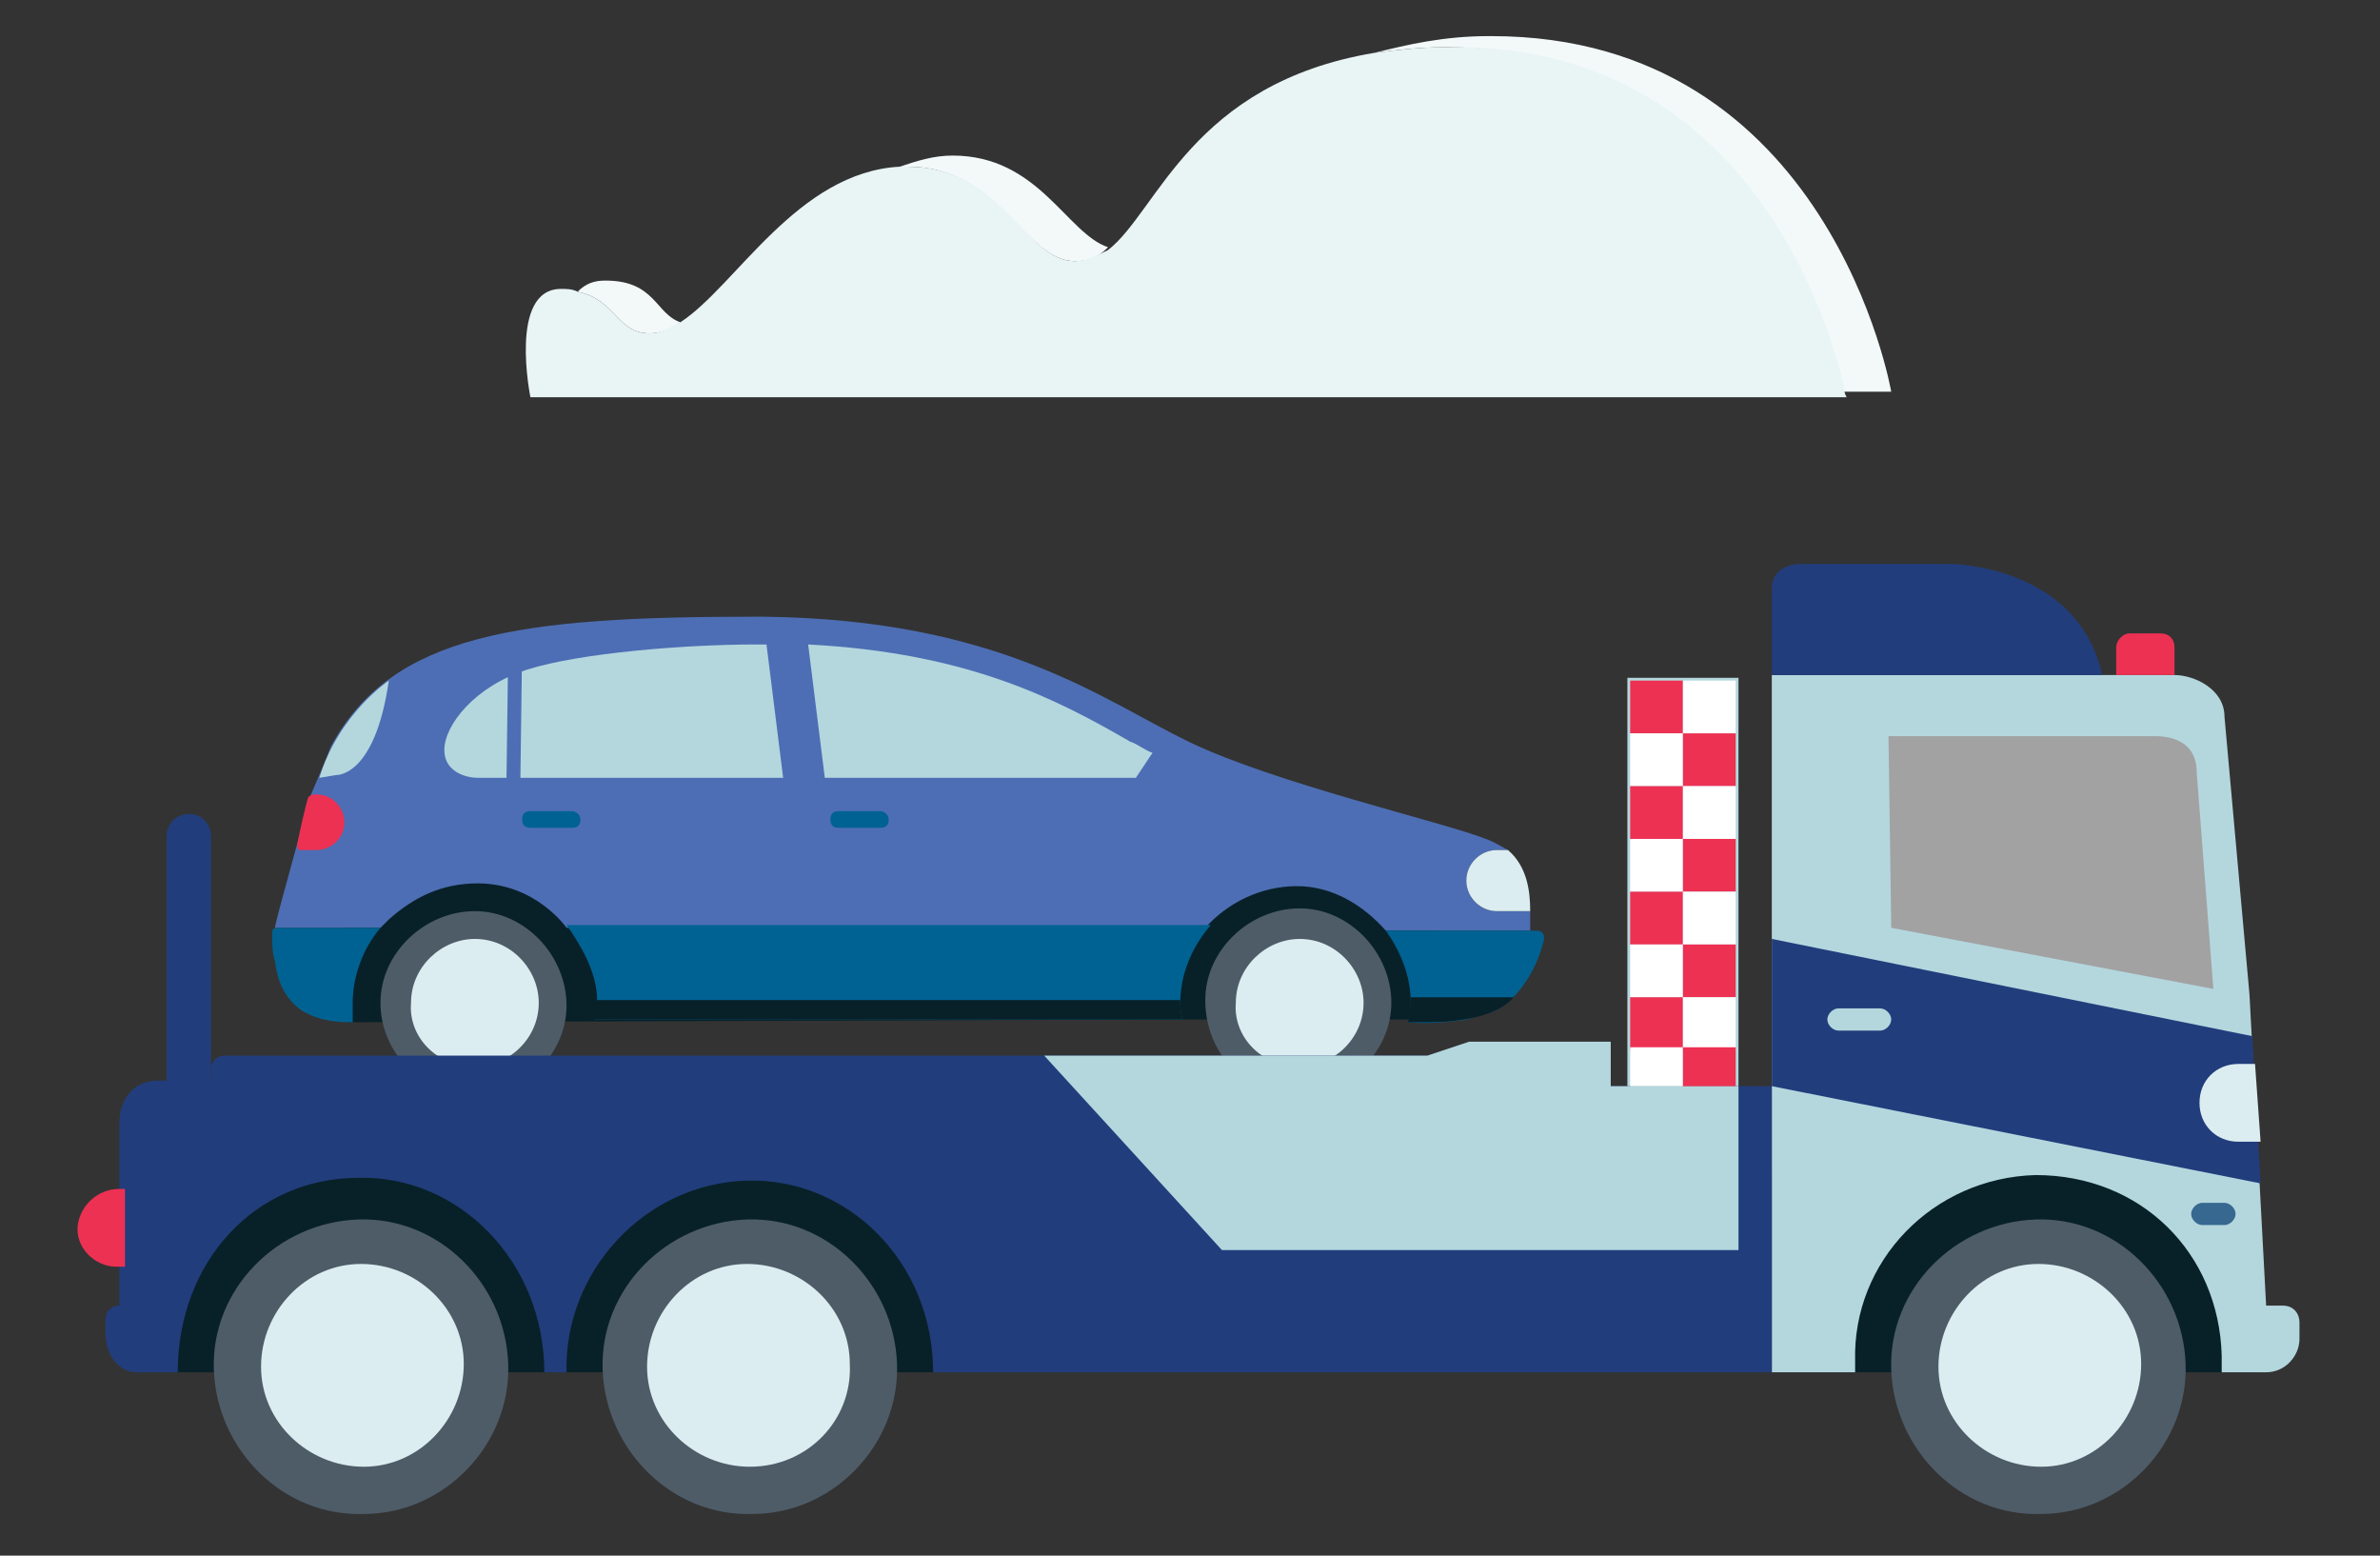 <?xml version="1.0" encoding="utf-8"?>
<!-- Generator: Adobe Illustrator 28.2.0, SVG Export Plug-In . SVG Version: 6.00 Build 0)  -->
<svg version="1.1" id="Layer_1" xmlns="http://www.w3.org/2000/svg" xmlns:xlink="http://www.w3.org/1999/xlink" x="0px" y="0px"
	 viewBox="0 0 85.7 56" style="enable-background:new 0 0 85.7 56;" xml:space="preserve">
<rect x="0" y="0" width="85.7" height="56" fill="#333333" stroke="none"/>
<style type="text/css">
	.st0{fill:#082129;}
	.st1{fill:#B4D7DE;}
	.st2{fill:#4D6EB4;}
	.st3{fill:#006292;}
	.st4{fill:#4E5C68;}
	.st5{fill:#DBEDF0;}
	.st6{fill:#ED3153;}
	.st7{fill:#F3F9F9;}
	.st8{fill:#E9F4F5;}
	.st9{fill:#223D7C;}
	.st10{fill:#426D79;}
	.st11{fill:#A2A2A3;}
	.st12{fill:#376890;}
	.st13{fill:none;}
	.st14{fill:#FFFFFF;}
</style>
<g>
	<g>
		<rect x="4.8" y="42.1" class="st0" width="76.2" height="7.3"/>
		<path class="st1" d="M63.8,24.3h14.5c0.7,0,1.8,0.5,1.8,1.5l0.9,10L81.6,47h0.6c0.4,0,0.6,0.3,0.6,0.6v0.6c0,0.6-0.5,1.2-1.2,1.2
			H80c0-0.2,0-0.4,0-0.6c-0.1-3.7-2.9-6.5-6.7-6.5c-3.7,0.1-6.6,3.1-6.5,6.7c0,0.1,0,0.2,0,0.4h-3"/>
		<g>
			<polyline class="st0" points="41.8,36.7 51.8,36.7 51.8,31.3 12.5,31.3 12.5,36.8 			"/>
			<path class="st2" d="M17.2,31.8c-1.3,0-2.3,0.5-3.2,1.3c-0.1,0.1-0.1,0.1-0.3,0.3H9.9c0-0.2,1.3-4.8,1.3-4.8s0.6-1.4,0.7-1.7
				c2.2-4.1,6.8-4.7,15.3-4.7l0,0c0.1,0,0.1,0,0.2,0h0.1c8.5,0.1,12.2,3,15.3,4.5c3.1,1.5,9.2,2.9,10.7,3.5c0.3,0.1,0.6,0.3,0.8,0.4
				h-0.4c-0.6,0-1.1,0.5-1.1,1.1c0,0.6,0.5,1.1,1.1,1.1h1.2c0,0.1,0,0.2,0,0.3s0,0.3,0,0.4h-5.2c-0.8-0.9-1.9-1.6-3.2-1.6
				s-2.5,0.6-3.3,1.5h-23C20.4,33.4,19.3,31.8,17.2,31.8z"/>
			<path class="st3" d="M20.9,29.5c0,0.2-0.1,0.3-0.3,0.3h-1.5c-0.2,0-0.3-0.1-0.3-0.3c0-0.2,0.1-0.3,0.3-0.3h1.5
				C20.7,29.2,20.9,29.3,20.9,29.5"/>
			<path class="st3" d="M42.5,36.1c0,0.2,0,0.4,0.1,0.6H27.1h-5.7c0.1-0.3,0.1-0.5,0.1-0.7c0-1-0.6-2-1.1-2.7h23.2
				C42.9,34.1,42.5,35.1,42.5,36.1"/>
			<path class="st3" d="M52.8,36.7c-1.2,0.2-2.1,0.1-2.1,0.1c0.1-0.3,0.1-0.4,0.1-0.7c0-1-0.4-1.9-0.9-2.6c0,0,5.1,0,5.4,0
				s0.3,0.2,0.3,0.3c-0.2,0.9-0.8,2.1-1.8,2.6"/>
			<path class="st4" d="M43.4,36c0-1.8,1.6-3.3,3.4-3.3c1.8,0,3.3,1.6,3.3,3.4c0,1.8-1.6,3.3-3.4,3.3C44.8,39.4,43.4,37.9,43.4,36"
				/>
			<path class="st5" d="M44.5,36.1c0-1.3,1.1-2.3,2.3-2.3c1.3,0,2.3,1.1,2.3,2.3c0,1.3-1.1,2.3-2.3,2.3
				C45.4,38.4,44.4,37.3,44.5,36.1"/>
			<path class="st4" d="M13.7,36.1c0-1.8,1.6-3.3,3.4-3.3s3.3,1.6,3.3,3.4c0,1.8-1.6,3.3-3.4,3.3C15.2,39.4,13.7,37.9,13.7,36.1"/>
			<path class="st5" d="M14.8,36.1c0-1.3,1.1-2.3,2.3-2.3c1.3,0,2.3,1.1,2.3,2.3c0,1.3-1.1,2.3-2.3,2.3
				C15.7,38.4,14.7,37.3,14.8,36.1"/>
			<path class="st5" d="M52.8,31.7c0-0.6,0.5-1.1,1.1-1.1h0.4c0.7,0.6,0.8,1.5,0.8,2.2h-1.2C53.3,32.8,52.8,32.3,52.8,31.7"/>
			<path class="st1" d="M19,24.1c1.9-0.6,5.7-0.9,8.2-0.9h0.4l0.6,4.8h-5.1h-5.9c-0.4,0-1.2-0.2-1.2-1C16,26.1,17.1,24.7,19,24.1"/>
			<path class="st1" d="M29.1,23.2c5.8,0.3,9,2,11.6,3.5c0.3,0.1,0.5,0.3,0.8,0.4L40.9,28H29.7L29.1,23.2"/>
			<polygon class="st2" points="18.3,23.4 18.8,23.4 18.7,30.9 18.2,30.9 			"/>
			<path class="st0" d="M21.4,36h21.1c0,0.2,0,0.5,0.1,0.7H21.3C21.3,36.8,21.4,36.5,21.4,36z"/>
			<path class="st3" d="M32,29.5c0,0.2-0.1,0.3-0.3,0.3h-1.5c-0.2,0-0.3-0.1-0.3-0.3c0-0.2,0.1-0.3,0.3-0.3h1.5
				C31.8,29.2,32,29.3,32,29.5"/>
			<path class="st3" d="M13.7,33.4c-0.6,0.7-1,1.7-1,2.7c0,0.2,0,0.3,0,0.5c0,0.1,0,0.1,0,0.2l0,0c-0.4,0-1.1,0-1.8-0.4
				c-0.6-0.4-0.9-1-1-1.8c-0.1-0.3-0.1-0.7-0.1-1c0-0.1,0-0.2,0.2-0.2C10.2,33.4,13.7,33.4,13.7,33.4"/>
			<g>
				<path class="st6" d="M11.4,30.6c0.5,0,1-0.4,1-1c0-0.5-0.4-1-1-1h-0.1c0,0-0.1,0-0.2,0.1c-0.1,0.3-0.3,1.2-0.4,1.7
					c0,0.2,0.1,0.2,0.1,0.2S11.4,30.6,11.4,30.6z"/>
			</g>
		</g>
		<g>
			<path class="st7" d="M23.4,12C23.3,12,23.3,12,23.4,12c-1.2,0-1.2-1.2-2.6-1.5c0.3-0.3,0.6-0.4,1-0.4c1.8,0,1.8,1.2,2.7,1.5l0,0
				l0,0l0,0C24.1,11.9,23.7,12,23.4,12L23.4,12"/>
			<path class="st7" d="M68.1,14.1h-1.7l0,0l0,0l0,0C65.9,12,63,1.7,52.1,1.7l0,0H52c-0.9,0-1.7,0.1-2.5,0.2
				c1.2-0.3,2.5-0.6,4.1-0.6h0.1C65.9,1.3,68.1,14.1,68.1,14.1"/>
			<path class="st7" d="M38.7,9.4c-1.8,0-2.7-3.4-6-3.4c-0.1,0-0.2,0-0.3,0c0.6-0.2,1.2-0.4,1.9-0.4c3.1,0,4.1,2.8,5.6,3.3
				C39.5,9.3,39.2,9.4,38.7,9.4"/>
			<path class="st8" d="M66.5,14.3H19.1c0,0-0.8-3.9,1.1-3.9c0.2,0,0.4,0,0.6,0.1c1.4,0.3,1.4,1.5,2.6,1.5l0,0l0,0
				c0.4,0,0.7-0.2,1.1-0.4l0,0l0,0l0,0c2-1.3,4.2-5.4,7.9-5.6c0.1,0,0.2,0,0.3,0c3.4,0,4.2,3.4,6,3.4c0.4,0,0.8-0.2,1.2-0.4
				c1.8-1.4,3-6,9.6-7.1c0.8-0.1,1.6-0.2,2.5-0.2h0.1l0,0C63,1.5,65.9,11.8,66.4,13.9l0,0l0,0l0,0C66.4,14.2,66.5,14.3,66.5,14.3"/>
		</g>
		<path class="st6" d="M76.2,23.3c0,0.3,0,1,0,1h2.1c0,0,0-0.7,0-1s-0.2-0.5-0.5-0.5h-1.1C76.4,22.8,76.2,23.1,76.2,23.3"/>
		<g>
			<path class="st4" d="M32.3,49.1c-0.1-2.9-2.5-5.3-5.4-5.2s-5.3,2.5-5.2,5.4c0.1,2.9,2.5,5.3,5.4,5.2C30,54.5,32.4,52,32.3,49.1"
				/>
			<path class="st5" d="M30.6,49.1c0-2-1.7-3.6-3.7-3.6s-3.6,1.7-3.6,3.7s1.7,3.6,3.7,3.6C29.1,52.8,30.7,51.1,30.6,49.1"/>
		</g>
		<g>
			<path class="st4" d="M78.7,49.1c-0.1-2.9-2.5-5.3-5.4-5.2s-5.3,2.5-5.2,5.4c0.1,2.9,2.5,5.3,5.4,5.2C76.4,54.5,78.8,52,78.7,49.1
				"/>
			<path class="st5" d="M77.1,49.1c0-2-1.7-3.6-3.7-3.6s-3.6,1.7-3.6,3.7s1.7,3.6,3.7,3.6S77.1,51.1,77.1,49.1"/>
		</g>
		<g>
			<path class="st4" d="M18.3,49.1c-0.1-2.9-2.5-5.3-5.4-5.2s-5.3,2.5-5.2,5.4c0.1,2.9,2.5,5.3,5.4,5.2C16,54.5,18.4,52,18.3,49.1"
				/>
			<path class="st5" d="M16.7,49.1c0-2-1.7-3.6-3.7-3.6s-3.6,1.7-3.6,3.7s1.7,3.6,3.7,3.6S16.7,51.1,16.7,49.1"/>
		</g>
		<path class="st9" d="M33.6,49.4c0-4-3.1-7-6.7-6.9c-3.7,0.1-6.6,3.3-6.5,6.9h-0.8c0-4-3.1-7.1-6.7-7c-3.7,0-6.5,3-6.5,7H4.9
			c-0.6,0-1.1-0.6-1.1-1.4v-0.5C3.8,47.2,4,47,4.3,47v-6.6c0-0.7,0.4-1.5,1.4-1.5H21l32.9,0.2h9.9v10.3"/>
		<path class="st6" d="M2.8,44.1c0.1-0.7,0.7-1.3,1.5-1.3h0.2v2.8H4.2C3.4,45.6,2.7,44.9,2.8,44.1"/>
		<path class="st9" d="M57.8,39.1V38h-49H8.1c-0.3,0-0.5,0.2-0.5,0.5v0.6"/>
		<polyline class="st10" points="59.9,39.1 59.9,39.1 59.9,36 59.9,36 59.9,36 59.9,35.9 59.9,39.1 		"/>
		<path class="st11" d="M68,26.4l0.1,7l11.6,2.2l-0.6-7.8c0-1.1-0.9-1.3-1.5-1.3H68V26.4z"/>
		<path class="st12" d="M80.1,44.1h-0.8c-0.2,0-0.4-0.2-0.4-0.4s0.2-0.4,0.4-0.4h0.8c0.2,0,0.4,0.2,0.4,0.4S80.3,44.1,80.1,44.1"/>
		<rect x="58.6" y="24.4" class="st1" width="4" height="14.7"/>
		<polygon class="st1" points="37.6,38 44,45 62.6,45 62.6,39.1 58,39.1 58,37.5 52.9,37.5 51.4,38 		"/>
		<polygon class="st9" points="63.8,33.8 81.1,37.3 81.4,42.6 63.8,39.1 		"/>
		<path class="st9" d="M63.8,24.3h11.9c-0.9-4-5.5-4-5.5-4h-5.4c0,0-1,0-1,0.9C63.8,21.2,63.8,24.3,63.8,24.3z"/>
		<path class="st9" d="M7.6,30.1c0-0.4-0.3-0.8-0.8-0.8c-0.4,0-0.8,0.3-0.8,0.8v9h1.6L7.6,30.1L7.6,30.1z"/>
		<path class="st1" d="M67.7,37.1h-1.5c-0.2,0-0.4-0.2-0.4-0.4s0.2-0.4,0.4-0.4h1.5c0.2,0,0.4,0.2,0.4,0.4S67.9,37.1,67.7,37.1"/>
		<line class="st13" x1="80.6" y1="41.1" x2="80.6" y2="41.1"/>
		<path class="st5" d="M80.6,41.1c-0.8,0-1.4-0.6-1.4-1.4c0-0.8,0.6-1.4,1.4-1.4h0.6l0.2,2.8C81.4,41.1,80.6,41.1,80.6,41.1z"/>
	</g>
	<g>
		<rect x="58.7" y="24.5" class="st6" width="1.9" height="1.9"/>
		<rect x="60.6" y="24.5" class="st14" width="1.9" height="1.9"/>
		<rect x="58.7" y="26.4" class="st14" width="1.9" height="1.9"/>
		<rect x="60.6" y="26.4" class="st6" width="1.9" height="1.9"/>
		<rect x="58.7" y="28.3" class="st6" width="1.9" height="1.9"/>
		<rect x="60.6" y="28.3" class="st14" width="1.9" height="1.9"/>
		<rect x="58.7" y="30.2" class="st14" width="1.9" height="1.9"/>
		<rect x="60.6" y="30.2" class="st6" width="1.9" height="1.9"/>
		<rect x="58.7" y="32.1" class="st6" width="1.9" height="1.9"/>
		<rect x="60.6" y="32.1" class="st14" width="1.9" height="1.9"/>
		<rect x="58.7" y="34" class="st14" width="1.9" height="1.9"/>
		<rect x="60.6" y="34" class="st6" width="1.9" height="1.9"/>
		<rect x="58.7" y="35.9" class="st6" width="1.9" height="1.9"/>
		<rect x="60.6" y="35.9" class="st14" width="1.9" height="1.9"/>
		<rect x="58.7" y="37.7" class="st14" width="1.9" height="1.4"/>
		<rect x="60.6" y="37.7" class="st6" width="1.9" height="1.4"/>
	</g>
</g>
<path class="st9" d="M55.4,44.3"/>
<path class="st1" d="M11.5,28l0.6-0.1c0,0,1.4,0.1,1.9-3.4C14,24.5,12.2,25.7,11.5,28z"/>
<path class="st0" d="M50.8,35.9h3.7c0,0-0.4,0.6-1.8,0.8c-0.6,0.1-0.9,0.1-2,0.1C50.7,36.8,50.8,36.3,50.8,35.9z"/>
</svg>
